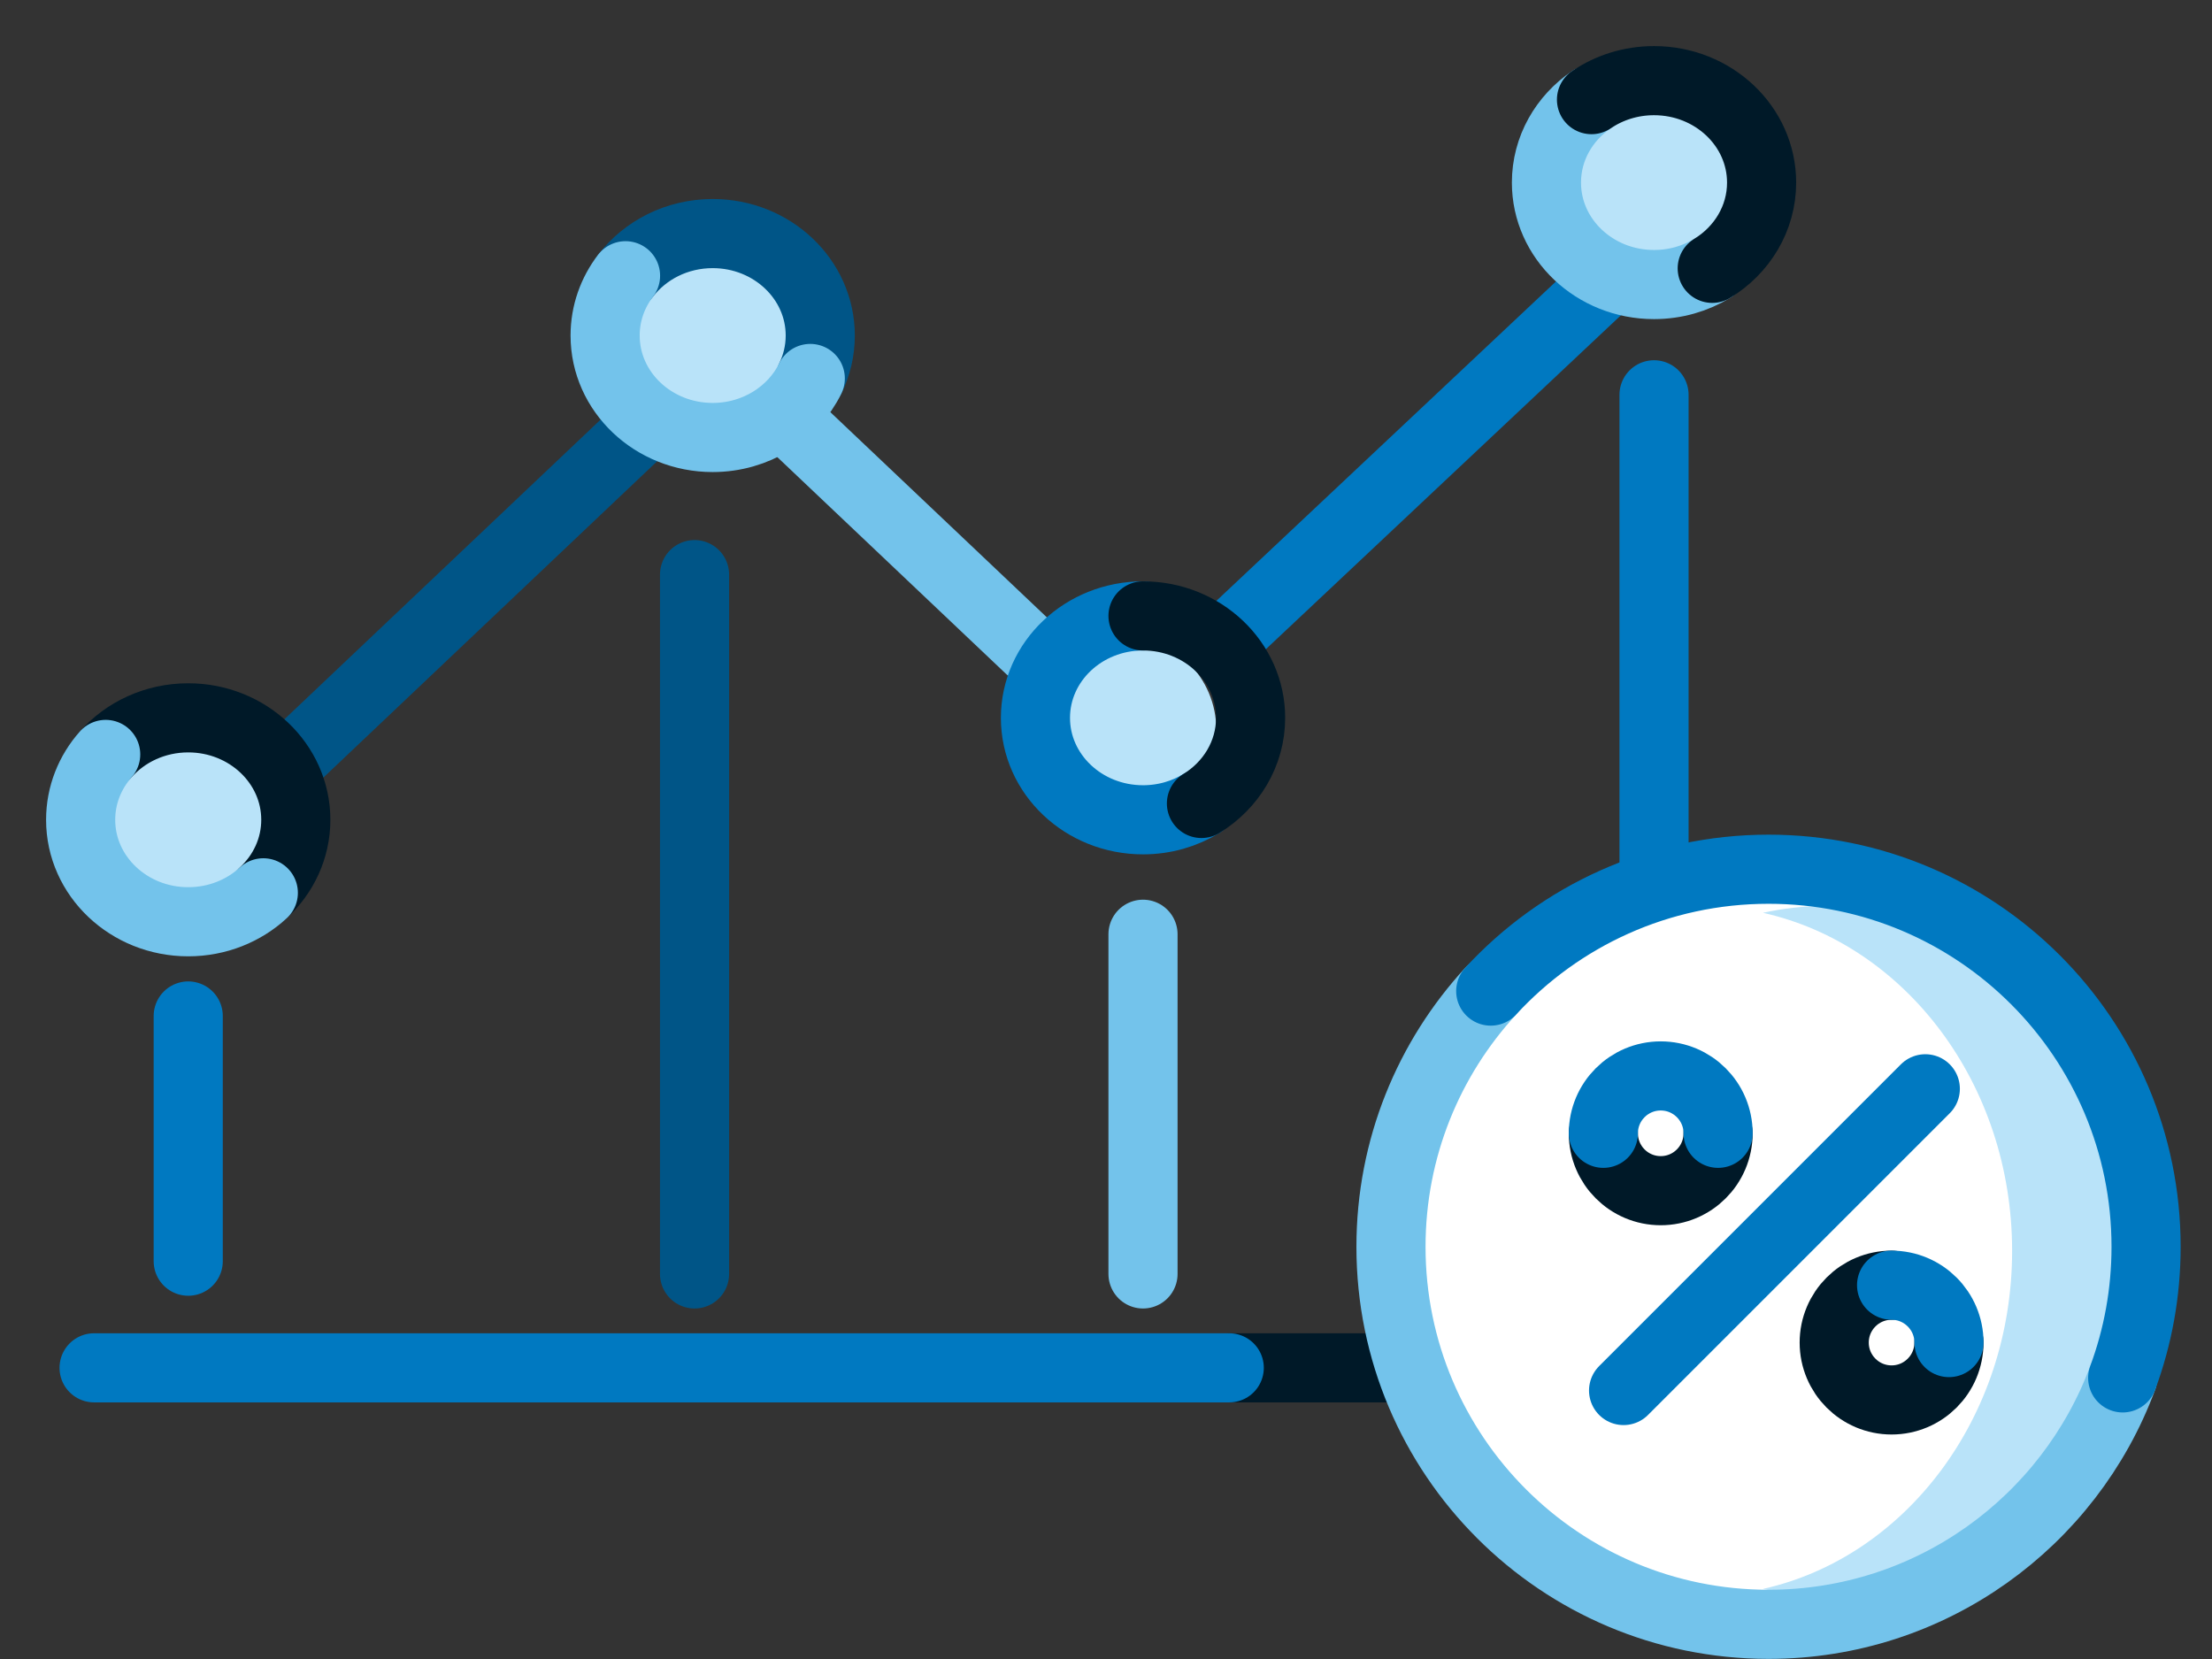 <svg width="96" height="72" viewBox="0 0 96 72" fill="none" xmlns="http://www.w3.org/2000/svg">
<rect x="0" y="0" width="96" height="72" fill="#333333" stroke="none"/>
<path d="M53.349 59.363H75.869" stroke="#001928" stroke-width="3" stroke-linecap="round" stroke-linejoin="round"/>
<path d="M4.083 59.363H53.349" stroke="#0079C1" stroke-width="3" stroke-linecap="round" stroke-linejoin="round"/>
<path d="M8.169 44.093V54.735" stroke="#0079C1" stroke-width="3" stroke-linecap="round" stroke-linejoin="round"/>
<path d="M30.143 24.938V55.288" stroke="#005587" stroke-width="3" stroke-linecap="round" stroke-linejoin="round"/>
<path d="M49.606 40.546V55.288" stroke="#73C3EB" stroke-width="3" stroke-linecap="round" stroke-linejoin="round"/>
<path d="M71.784 17.134V55.287" stroke="#0079C1" stroke-width="3" stroke-linecap="round" stroke-linejoin="round"/>
<path d="M12.254 33.367L27.842 18.595" stroke="#005587" stroke-width="3" stroke-linecap="round" stroke-linejoin="round"/>
<path d="M53.108 27.837L69.594 12.332" stroke="#0079C1" stroke-width="3" stroke-linecap="round" stroke-linejoin="round"/>
<path d="M33.849 17.88L44.939 28.391" stroke="#73C3EB" stroke-width="3" stroke-linecap="round" stroke-linejoin="round"/>
<path fill-rule="evenodd" clip-rule="evenodd" d="M92.655 54.361C92.655 63.036 85.623 70.068 76.948 70.068C68.274 70.068 61.241 63.036 61.241 54.361C61.241 45.687 68.274 38.654 76.948 38.654C85.623 38.654 92.655 45.687 92.655 54.361Z" fill="white"/>
<path d="M69.585 49.185C69.585 50.56 70.7 51.675 72.075 51.675C73.451 51.675 74.564 50.56 74.564 49.185" stroke="#001928" stroke-width="3" stroke-linecap="round"/>
<path d="M74.565 49.185C74.565 47.81 73.45 46.695 72.075 46.695C70.699 46.695 69.585 47.81 69.585 49.185" stroke="#0079C1" stroke-width="3" stroke-linecap="round" stroke-linejoin="round"/>
<path d="M82.094 55.777C80.719 55.777 79.604 56.892 79.604 58.267C79.604 59.642 80.719 60.757 82.094 60.757C83.469 60.757 84.584 59.642 84.584 58.267" stroke="#001928" stroke-width="3" stroke-linecap="round"/>
<path d="M84.585 58.267C84.585 56.892 83.469 55.777 82.094 55.777" stroke="#0079C1" stroke-width="3" stroke-linecap="round" stroke-linejoin="round"/>
<path fill-rule="evenodd" clip-rule="evenodd" d="M79.179 39.321C78.266 39.321 77.376 39.425 76.514 39.616C82.68 40.99 87.325 47.035 87.325 54.287C87.325 61.539 82.68 67.584 76.514 68.958C77.376 69.15 78.266 69.254 79.179 69.254C86.622 69.254 92.656 62.553 92.656 54.287C92.656 46.022 86.622 39.321 79.179 39.321Z" fill="#B9E3F9"/>
<path d="M70.463 60.348L83.558 47.253" stroke="#0079C1" stroke-width="3" stroke-linecap="round" stroke-linejoin="round"/>
<path d="M92.124 59.8C89.811 66.045 83.802 70.495 76.754 70.495C67.704 70.495 60.368 63.159 60.368 54.11C60.368 49.829 62.01 45.932 64.698 43.013" stroke="#73C3EB" stroke-width="3" stroke-linecap="round" stroke-linejoin="round"/>
<path d="M64.697 43.013C67.691 39.761 71.985 37.724 76.754 37.724C85.803 37.724 93.139 45.06 93.139 54.11C93.139 56.111 92.781 58.028 92.124 59.8" stroke="#0079C1" stroke-width="3" stroke-linecap="round" stroke-linejoin="round"/>
<path fill-rule="evenodd" clip-rule="evenodd" d="M76.23 8.481C76.23 10.764 74.379 12.614 72.097 12.614C69.815 12.614 67.965 10.764 67.965 8.481C67.965 6.199 69.815 4.349 72.097 4.349C74.379 4.349 76.23 6.199 76.23 8.481Z" fill="#B9E3F9"/>
<path fill-rule="evenodd" clip-rule="evenodd" d="M52.789 31.683C52.789 33.965 50.939 35.815 48.657 35.815C46.374 35.815 44.524 33.965 44.524 31.683C44.524 29.401 46.374 27.551 48.657 27.551C50.939 27.551 52.789 29.401 52.789 31.683Z" fill="#B9E3F9"/>
<path fill-rule="evenodd" clip-rule="evenodd" d="M35.213 15.079C35.213 17.361 33.362 19.212 31.08 19.212C28.798 19.212 26.948 17.361 26.948 15.079C26.948 12.797 28.798 10.947 31.08 10.947C33.362 10.947 35.213 12.797 35.213 15.079Z" fill="#B9E3F9"/>
<path fill-rule="evenodd" clip-rule="evenodd" d="M12.112 34.937C12.112 37.219 10.262 39.069 7.98 39.069C5.697 39.069 3.847 37.219 3.847 34.937C3.847 32.655 5.697 30.805 7.98 30.805C10.262 30.805 12.112 32.655 12.112 34.937Z" fill="#B9E3F9"/>
<path d="M74.31 11.646C73.582 12.091 72.715 12.349 71.784 12.349C69.206 12.349 67.115 10.368 67.115 7.924C67.115 6.44 67.886 5.126 69.07 4.324" stroke="#73C3EB" stroke-width="3" stroke-linecap="round" stroke-linejoin="round"/>
<path d="M69.07 4.324C69.835 3.805 70.772 3.5 71.784 3.5C74.363 3.5 76.453 5.481 76.453 7.925C76.453 9.486 75.599 10.859 74.31 11.646" stroke="#001928" stroke-width="3" stroke-linecap="round" stroke-linejoin="round"/>
<path d="M52.143 34.87C51.413 35.319 50.542 35.579 49.607 35.579C47.028 35.579 44.938 33.599 44.938 31.155C44.938 28.711 47.028 26.73 49.607 26.73" stroke="#0079C1" stroke-width="3" stroke-linecap="round" stroke-linejoin="round"/>
<path d="M49.606 26.73C52.185 26.73 54.276 28.711 54.276 31.155C54.276 32.712 53.426 34.082 52.142 34.87" stroke="#001928" stroke-width="3" stroke-linecap="round" stroke-linejoin="round"/>
<path d="M27.148 11.967C27.997 10.858 29.375 10.137 30.93 10.137C33.509 10.137 35.599 12.118 35.599 14.562C35.599 15.227 35.444 15.859 35.167 16.425" stroke="#005587" stroke-width="3" stroke-linecap="round" stroke-linejoin="round"/>
<path d="M35.166 16.425C34.425 17.938 32.806 18.987 30.93 18.987C28.352 18.987 26.262 17.006 26.262 14.562C26.262 13.593 26.59 12.696 27.148 11.967" stroke="#73C3EB" stroke-width="3" stroke-linecap="round" stroke-linejoin="round"/>
<path d="M4.586 32.741C5.442 31.771 6.73 31.154 8.169 31.154C10.748 31.154 12.838 33.135 12.838 35.579C12.838 36.821 12.297 37.944 11.428 38.747" stroke="#001928" stroke-width="3" stroke-linecap="round" stroke-linejoin="round"/>
<path d="M11.428 38.748C10.587 39.525 9.437 40.004 8.169 40.004C5.591 40.004 3.5 38.023 3.5 35.58C3.5 34.499 3.908 33.51 4.587 32.742" stroke="#73C3EB" stroke-width="3" stroke-linecap="round" stroke-linejoin="round"/>
</svg>

